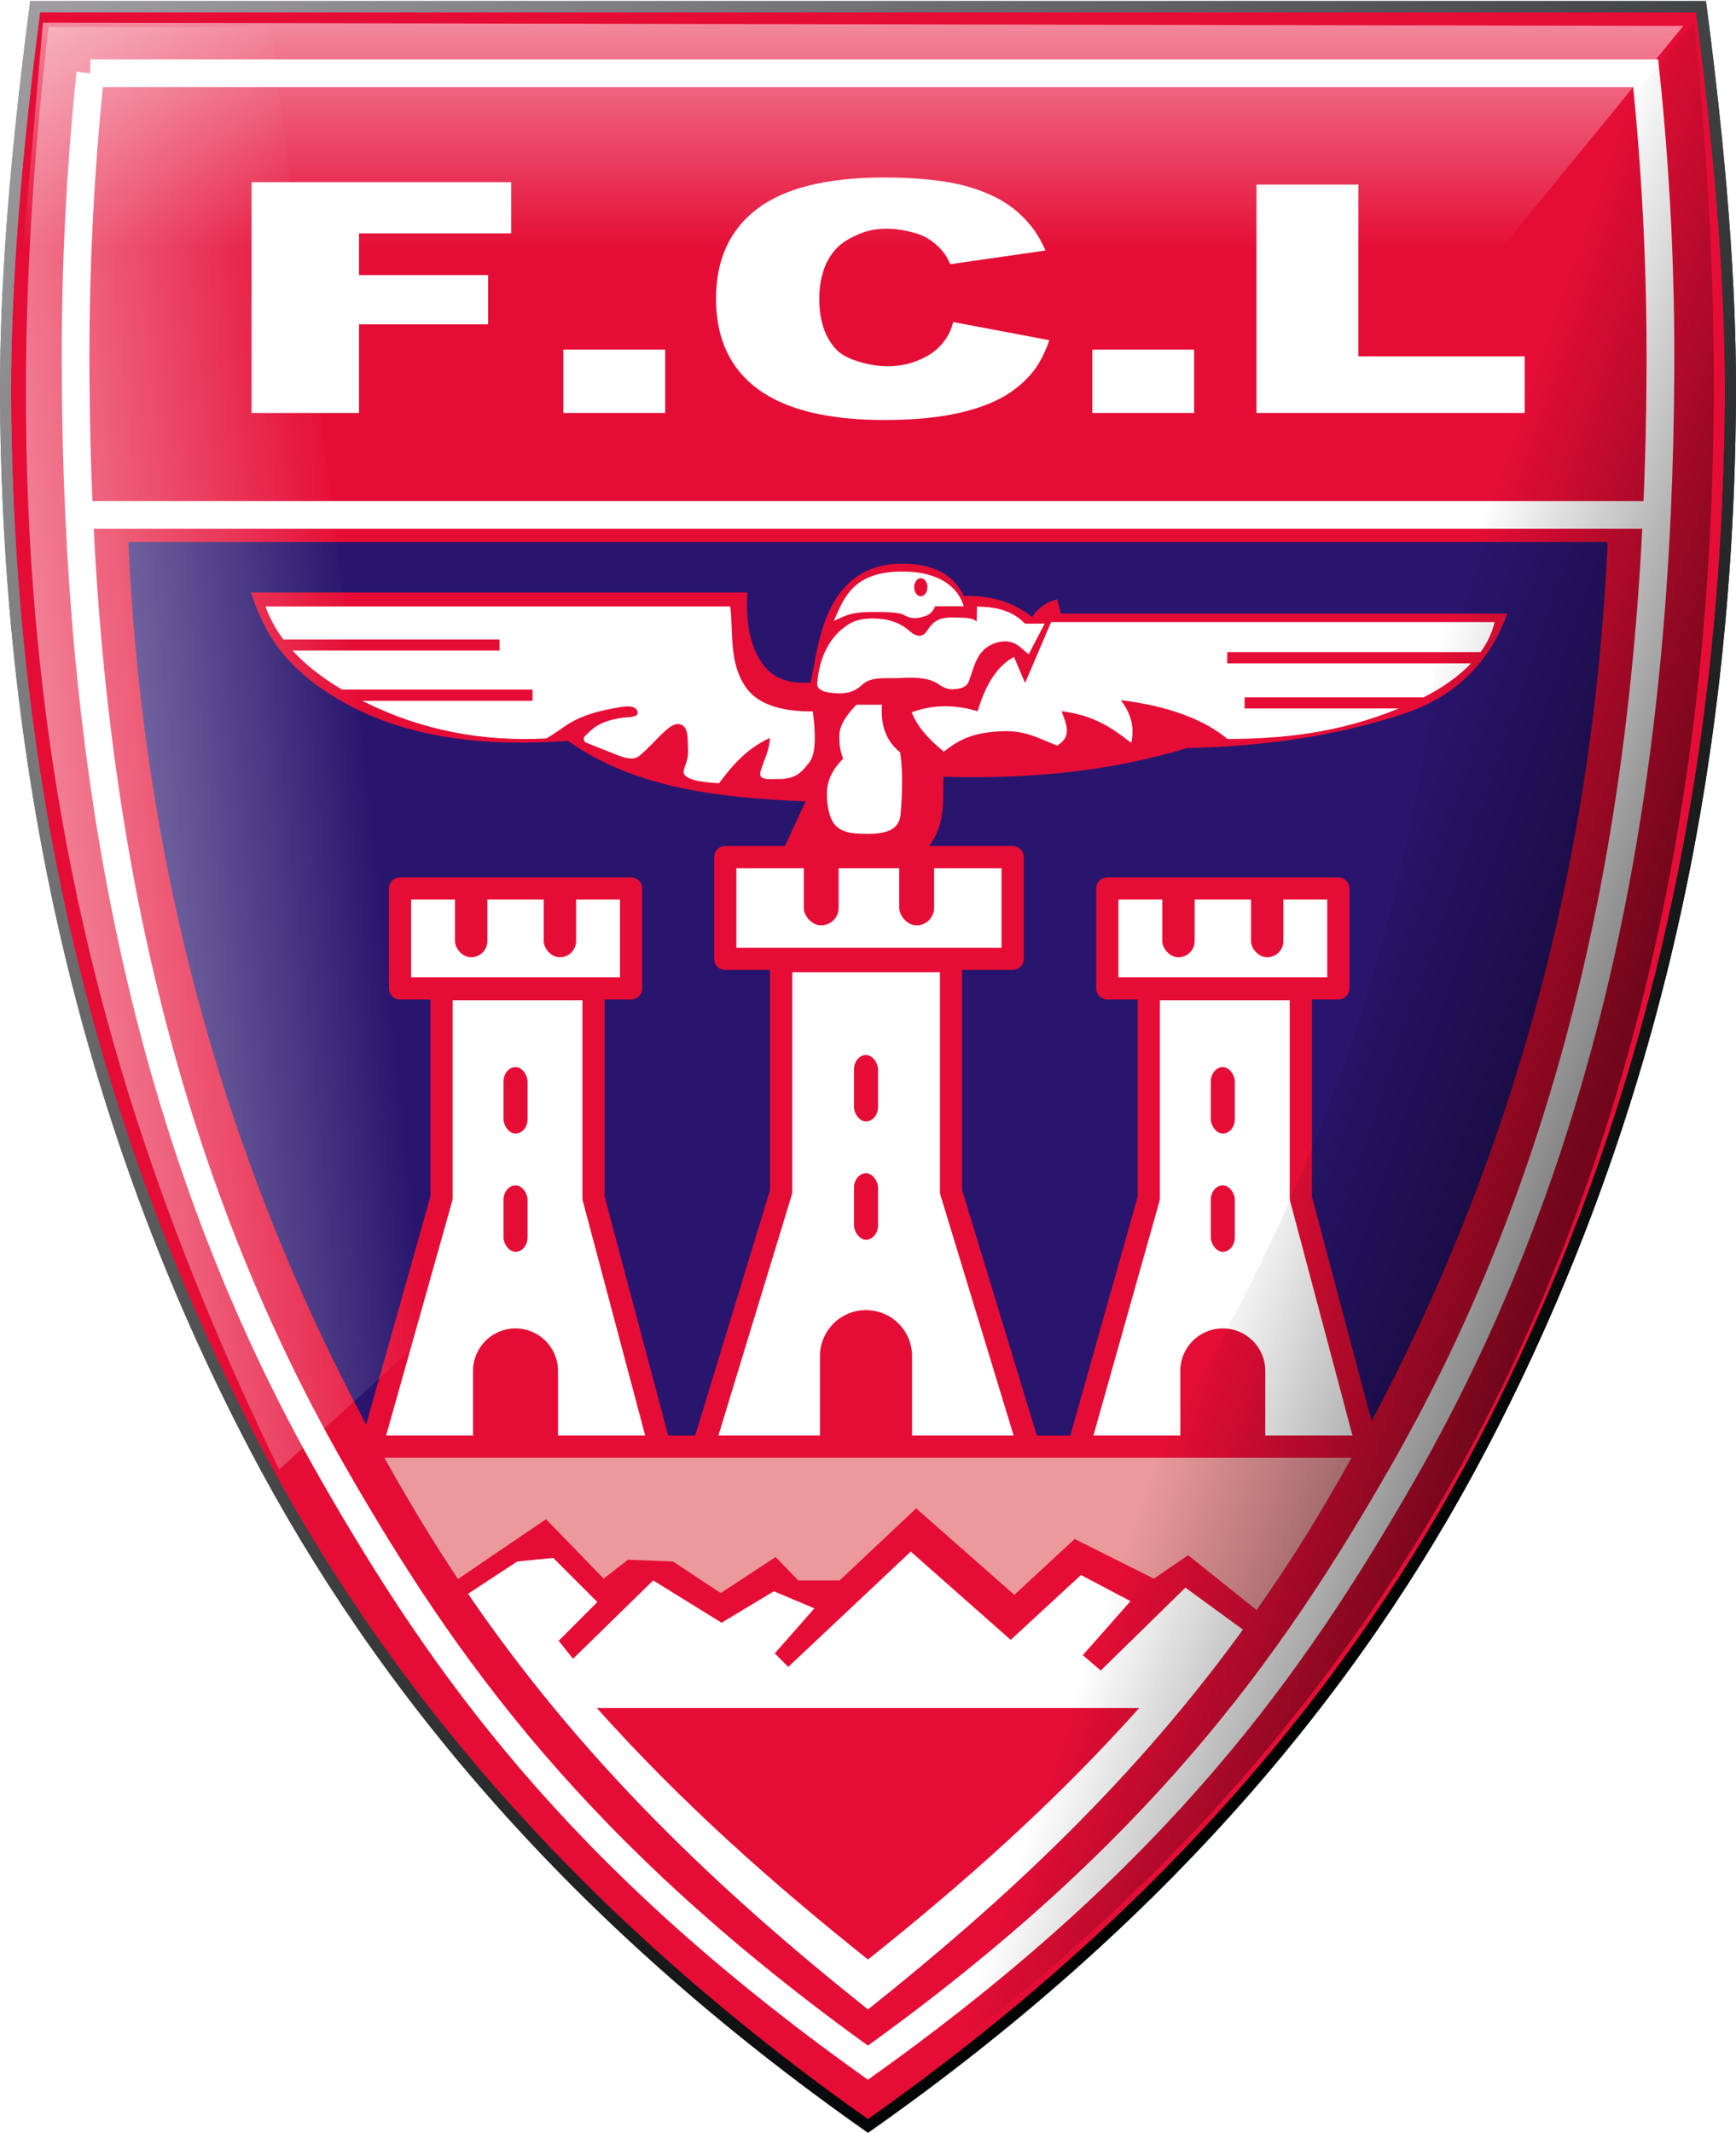 <?xml version="1.0" encoding="UTF-8" standalone="no"?>
<!-- Created with Inkscape (http://www.inkscape.org/) -->

<svg
   xmlns:dc="http://purl.org/dc/elements/1.1/"
   xmlns:cc="http://creativecommons.org/ns#"
   xmlns:rdf="http://www.w3.org/1999/02/22-rdf-syntax-ns#"
   xmlns:svg="http://www.w3.org/2000/svg"
   xmlns="http://www.w3.org/2000/svg"
   xmlns:xlink="http://www.w3.org/1999/xlink"
   xmlns:sodipodi="http://sodipodi.sourceforge.net/DTD/sodipodi-0.dtd"
   xmlns:inkscape="http://www.inkscape.org/namespaces/inkscape"
   width="651.328"
   height="800"
   id="svg2"
   version="1.1"
   inkscape:version="0.47 r22583"
   sodipodi:docname="FC Lourdes.svg"
   inkscape:export-filename="C:\Users\Julien\Documents\Logos vectoriels\Travaux perso\Rugby\FC Lourdes.png"
   inkscape:export-xdpi="300"
   inkscape:export-ydpi="300">
  <defs
     id="defs4">
    <linearGradient
       inkscape:collect="always"
       id="linearGradient3853">
      <stop
         style="stop-color:#000000;stop-opacity:0.502"
         offset="0"
         id="stop3855" />
      <stop
         style="stop-color:#000000;stop-opacity:0;"
         offset="1"
         id="stop3857" />
    </linearGradient>
    <linearGradient
       inkscape:collect="always"
       id="linearGradient3835">
      <stop
         style="stop-color:#ffffff;stop-opacity:0.502"
         offset="0"
         id="stop3837" />
      <stop
         style="stop-color:#ffffff;stop-opacity:0;"
         offset="1"
         id="stop3839" />
    </linearGradient>
    <linearGradient
       inkscape:collect="always"
       id="linearGradient3809">
      <stop
         style="stop-color:#ffffff;stop-opacity:0.502"
         offset="0"
         id="stop3811" />
      <stop
         style="stop-color:#ffffff;stop-opacity:0;"
         offset="1"
         id="stop3813" />
    </linearGradient>
    <linearGradient
       inkscape:collect="always"
       id="linearGradient4381">
      <stop
         style="stop-color:#a19fa2;stop-opacity:1"
         offset="0"
         id="stop4383" />
      <stop
         style="stop-color:#000304;stop-opacity:1"
         offset="1"
         id="stop4385" />
    </linearGradient>
    <inkscape:perspective
       sodipodi:type="inkscape:persp3d"
       inkscape:vp_x="0 : 526.18109 : 1"
       inkscape:vp_y="0 : 1000 : 0"
       inkscape:vp_z="744.09448 : 526.18109 : 1"
       inkscape:persp3d-origin="372.04724 : 350.78739 : 1"
       id="perspective10" />
    <inkscape:perspective
       id="perspective2824"
       inkscape:persp3d-origin="0.5 : 0.33333333 : 1"
       inkscape:vp_z="1 : 0.5 : 1"
       inkscape:vp_y="0 : 1000 : 0"
       inkscape:vp_x="0 : 0.5 : 1"
       sodipodi:type="inkscape:persp3d" />
    <inkscape:perspective
       id="perspective3612"
       inkscape:persp3d-origin="0.5 : 0.33333333 : 1"
       inkscape:vp_z="1 : 0.5 : 1"
       inkscape:vp_y="0 : 1000 : 0"
       inkscape:vp_x="0 : 0.5 : 1"
       sodipodi:type="inkscape:persp3d" />
    <inkscape:perspective
       id="perspective3635"
       inkscape:persp3d-origin="0.5 : 0.33333333 : 1"
       inkscape:vp_z="1 : 0.5 : 1"
       inkscape:vp_y="0 : 1000 : 0"
       inkscape:vp_x="0 : 0.5 : 1"
       sodipodi:type="inkscape:persp3d" />
    <inkscape:perspective
       id="perspective3659"
       inkscape:persp3d-origin="0.5 : 0.33333333 : 1"
       inkscape:vp_z="1 : 0.5 : 1"
       inkscape:vp_y="0 : 1000 : 0"
       inkscape:vp_x="0 : 0.5 : 1"
       sodipodi:type="inkscape:persp3d" />
    <inkscape:perspective
       id="perspective3686"
       inkscape:persp3d-origin="0.5 : 0.33333333 : 1"
       inkscape:vp_z="1 : 0.5 : 1"
       inkscape:vp_y="0 : 1000 : 0"
       inkscape:vp_x="0 : 0.5 : 1"
       sodipodi:type="inkscape:persp3d" />
    <inkscape:perspective
       id="perspective3709"
       inkscape:persp3d-origin="0.5 : 0.33333333 : 1"
       inkscape:vp_z="1 : 0.5 : 1"
       inkscape:vp_y="0 : 1000 : 0"
       inkscape:vp_x="0 : 0.5 : 1"
       sodipodi:type="inkscape:persp3d" />
    <inkscape:perspective
       id="perspective3742"
       inkscape:persp3d-origin="0.5 : 0.33333333 : 1"
       inkscape:vp_z="1 : 0.5 : 1"
       inkscape:vp_y="0 : 1000 : 0"
       inkscape:vp_x="0 : 0.5 : 1"
       sodipodi:type="inkscape:persp3d" />
    <inkscape:perspective
       id="perspective3766"
       inkscape:persp3d-origin="0.5 : 0.33333333 : 1"
       inkscape:vp_z="1 : 0.5 : 1"
       inkscape:vp_y="0 : 1000 : 0"
       inkscape:vp_x="0 : 0.5 : 1"
       sodipodi:type="inkscape:persp3d" />
    <inkscape:perspective
       id="perspective3789"
       inkscape:persp3d-origin="0.5 : 0.33333333 : 1"
       inkscape:vp_z="1 : 0.5 : 1"
       inkscape:vp_y="0 : 1000 : 0"
       inkscape:vp_x="0 : 0.5 : 1"
       sodipodi:type="inkscape:persp3d" />
    <inkscape:perspective
       id="perspective3811"
       inkscape:persp3d-origin="0.5 : 0.33333333 : 1"
       inkscape:vp_z="1 : 0.5 : 1"
       inkscape:vp_y="0 : 1000 : 0"
       inkscape:vp_x="0 : 0.5 : 1"
       sodipodi:type="inkscape:persp3d" />
    <inkscape:perspective
       id="perspective3833"
       inkscape:persp3d-origin="0.5 : 0.33333333 : 1"
       inkscape:vp_z="1 : 0.5 : 1"
       inkscape:vp_y="0 : 1000 : 0"
       inkscape:vp_x="0 : 0.5 : 1"
       sodipodi:type="inkscape:persp3d" />
    <inkscape:perspective
       id="perspective3855"
       inkscape:persp3d-origin="0.5 : 0.33333333 : 1"
       inkscape:vp_z="1 : 0.5 : 1"
       inkscape:vp_y="0 : 1000 : 0"
       inkscape:vp_x="0 : 0.5 : 1"
       sodipodi:type="inkscape:persp3d" />
    <inkscape:perspective
       id="perspective3884"
       inkscape:persp3d-origin="0.5 : 0.33333333 : 1"
       inkscape:vp_z="1 : 0.5 : 1"
       inkscape:vp_y="0 : 1000 : 0"
       inkscape:vp_x="0 : 0.5 : 1"
       sodipodi:type="inkscape:persp3d" />
    <inkscape:perspective
       id="perspective3906"
       inkscape:persp3d-origin="0.5 : 0.33333333 : 1"
       inkscape:vp_z="1 : 0.5 : 1"
       inkscape:vp_y="0 : 1000 : 0"
       inkscape:vp_x="0 : 0.5 : 1"
       sodipodi:type="inkscape:persp3d" />
    <inkscape:perspective
       id="perspective3959"
       inkscape:persp3d-origin="0.5 : 0.33333333 : 1"
       inkscape:vp_z="1 : 0.5 : 1"
       inkscape:vp_y="0 : 1000 : 0"
       inkscape:vp_x="0 : 0.5 : 1"
       sodipodi:type="inkscape:persp3d" />
    <inkscape:perspective
       id="perspective3981"
       inkscape:persp3d-origin="0.5 : 0.33333333 : 1"
       inkscape:vp_z="1 : 0.5 : 1"
       inkscape:vp_y="0 : 1000 : 0"
       inkscape:vp_x="0 : 0.5 : 1"
       sodipodi:type="inkscape:persp3d" />
    <inkscape:perspective
       id="perspective4003"
       inkscape:persp3d-origin="0.5 : 0.33333333 : 1"
       inkscape:vp_z="1 : 0.5 : 1"
       inkscape:vp_y="0 : 1000 : 0"
       inkscape:vp_x="0 : 0.5 : 1"
       sodipodi:type="inkscape:persp3d" />
    <inkscape:perspective
       id="perspective4032"
       inkscape:persp3d-origin="0.5 : 0.33333333 : 1"
       inkscape:vp_z="1 : 0.5 : 1"
       inkscape:vp_y="0 : 1000 : 0"
       inkscape:vp_x="0 : 0.5 : 1"
       sodipodi:type="inkscape:persp3d" />
    <inkscape:perspective
       id="perspective4054"
       inkscape:persp3d-origin="0.5 : 0.33333333 : 1"
       inkscape:vp_z="1 : 0.5 : 1"
       inkscape:vp_y="0 : 1000 : 0"
       inkscape:vp_x="0 : 0.5 : 1"
       sodipodi:type="inkscape:persp3d" />
    <inkscape:perspective
       id="perspective4112"
       inkscape:persp3d-origin="0.5 : 0.33333333 : 1"
       inkscape:vp_z="1 : 0.5 : 1"
       inkscape:vp_y="0 : 1000 : 0"
       inkscape:vp_x="0 : 0.5 : 1"
       sodipodi:type="inkscape:persp3d" />
    <inkscape:perspective
       id="perspective4134"
       inkscape:persp3d-origin="0.5 : 0.33333333 : 1"
       inkscape:vp_z="1 : 0.5 : 1"
       inkscape:vp_y="0 : 1000 : 0"
       inkscape:vp_x="0 : 0.5 : 1"
       sodipodi:type="inkscape:persp3d" />
    <inkscape:perspective
       id="perspective4197"
       inkscape:persp3d-origin="0.5 : 0.33333333 : 1"
       inkscape:vp_z="1 : 0.5 : 1"
       inkscape:vp_y="0 : 1000 : 0"
       inkscape:vp_x="0 : 0.5 : 1"
       sodipodi:type="inkscape:persp3d" />
    <inkscape:perspective
       id="perspective4219"
       inkscape:persp3d-origin="0.5 : 0.33333333 : 1"
       inkscape:vp_z="1 : 0.5 : 1"
       inkscape:vp_y="0 : 1000 : 0"
       inkscape:vp_x="0 : 0.5 : 1"
       sodipodi:type="inkscape:persp3d" />
    <linearGradient
       inkscape:collect="always"
       xlink:href="#linearGradient4381"
       id="linearGradient4387"
       x1="202.52"
       y1="369.438"
       x2="483.556"
       y2="631.366"
       gradientUnits="userSpaceOnUse"
       gradientTransform="matrix(2.082,0,0,2.082,-357.073,-535.359)" />
    <inkscape:perspective
       id="perspective3763"
       inkscape:persp3d-origin="0.5 : 0.33333333 : 1"
       inkscape:vp_z="1 : 0.5 : 1"
       inkscape:vp_y="0 : 1000 : 0"
       inkscape:vp_x="0 : 0.5 : 1"
       sodipodi:type="inkscape:persp3d" />
    <inkscape:perspective
       id="perspective3786"
       inkscape:persp3d-origin="0.5 : 0.33333333 : 1"
       inkscape:vp_z="1 : 0.5 : 1"
       inkscape:vp_y="0 : 1000 : 0"
       inkscape:vp_x="0 : 0.5 : 1"
       sodipodi:type="inkscape:persp3d" />
    <linearGradient
       inkscape:collect="always"
       xlink:href="#linearGradient3809"
       id="linearGradient3815"
       x1="356.254"
       y1="372.241"
       x2="356.254"
       y2="414.049"
       gradientUnits="userSpaceOnUse" />
    <filter
       inkscape:collect="always"
       id="filter3829"
       color-interpolation-filters="sRGB">
      <feGaussianBlur
         inkscape:collect="always"
         stdDeviation="1.719"
         id="feGaussianBlur3831" />
    </filter>
    <linearGradient
       inkscape:collect="always"
       xlink:href="#linearGradient3835"
       id="linearGradient3841"
       x1="205.405"
       y1="502.628"
       x2="267.563"
       y2="496.119"
       gradientUnits="userSpaceOnUse" />
    <filter
       inkscape:collect="always"
       id="filter3847"
       color-interpolation-filters="sRGB">
      <feGaussianBlur
         inkscape:collect="always"
         stdDeviation="1.692"
         id="feGaussianBlur3849" />
    </filter>
    <linearGradient
       inkscape:collect="always"
       xlink:href="#linearGradient3853"
       id="linearGradient3859"
       x1="486.136"
       y1="585.216"
       x2="434.497"
       y2="567.429"
       gradientUnits="userSpaceOnUse" />
    <filter
       inkscape:collect="always"
       id="filter3865"
       color-interpolation-filters="sRGB">
      <feGaussianBlur
         inkscape:collect="always"
         stdDeviation="1.395"
         id="feGaussianBlur3867" />
    </filter>
    <inkscape:perspective
       id="perspective3877"
       inkscape:persp3d-origin="0.5 : 0.33333333 : 1"
       inkscape:vp_z="1 : 0.5 : 1"
       inkscape:vp_y="0 : 1000 : 0"
       inkscape:vp_x="0 : 0.5 : 1"
       sodipodi:type="inkscape:persp3d" />
    <linearGradient
       inkscape:collect="always"
       xlink:href="#linearGradient4381-0"
       id="linearGradient4387-4"
       x1="202.52"
       y1="369.438"
       x2="483.556"
       y2="631.366"
       gradientUnits="userSpaceOnUse" />
    <linearGradient
       inkscape:collect="always"
       id="linearGradient4381-0">
      <stop
         style="stop-color:#a19fa2;stop-opacity:1"
         offset="0"
         id="stop4383-9" />
      <stop
         style="stop-color:#000304;stop-opacity:1"
         offset="1"
         id="stop4385-4" />
    </linearGradient>
    <linearGradient
       y2="631.366"
       x2="483.556"
       y1="369.438"
       x1="202.52"
       gradientUnits="userSpaceOnUse"
       id="linearGradient3886"
       xlink:href="#linearGradient4381-0"
       inkscape:collect="always" />
    <linearGradient
       inkscape:collect="always"
       xlink:href="#linearGradient4381-0"
       id="linearGradient3911"
       gradientUnits="userSpaceOnUse"
       x1="202.52"
       y1="369.438"
       x2="483.556"
       y2="631.366"
       gradientTransform="matrix(2.082,0,0,2.082,-357.073,-535.359)" />
  </defs>
  <sodipodi:namedview
     id="base"
     pagecolor="#ffffff"
     bordercolor="#666666"
     borderopacity="1.0"
     inkscape:pageopacity="0.0"
     inkscape:pageshadow="2"
     inkscape:zoom="0.82591575"
     inkscape:cx="292.84915"
     inkscape:cy="377.53604"
     inkscape:document-units="px"
     inkscape:current-layer="layer1"
     showgrid="false"
     inkscape:window-width="1600"
     inkscape:window-height="838"
     inkscape:window-x="-8"
     inkscape:window-y="-8"
     inkscape:window-maximized="1" />
  <g
     inkscape:label="Calque 1"
     inkscape:groupmode="layer"
     id="layer1"
     transform="translate(-64.491,-233.252)">
    <path
       style="fill:#e50d36;fill-opacity:1;stroke:url(#linearGradient4387);stroke-width:4.163;stroke-linecap:butt;stroke-linejoin:miter;stroke-miterlimit:4;stroke-opacity:1;stroke-dasharray:none"
       d="m 77.655,235.741 c -9.029,69.241 -11.352,114.899 -11.058,149.419 1.189,139.702 30.237,270.222 93.346,390.689 47.748,91.145 120.276,177.505 230.211,254.865 109.935,-77.36 182.463,-163.72 230.211,-254.865 63.11,-120.468 92.157,-250.987 93.346,-390.689 0.294,-34.521 -1.964,-80.178 -10.993,-149.419 l -312.564,0 -312.499,0 z"
       id="path2830" />
    <path
       style="fill:none;stroke:#ffffff;stroke-width:10.408;stroke-linecap:butt;stroke-linejoin:miter;stroke-miterlimit:4;stroke-opacity:1;stroke-dasharray:none"
       d="m 98.374,260.72 c -3.985,38.261 -5.696,74.886 -5.529,111.625 0.663,145.66 23.829,286.657 96.924,414.042 41.034,71.511 90.792,142.182 200.353,220.584 109.561,-78.402 159.32,-149.073 200.353,-220.584 73.095,-127.386 96.327,-268.382 96.989,-414.042 0.167,-36.739 -1.544,-73.364 -5.529,-111.625 l -291.813,0 -291.748,0 z"
       id="path3649" />
    <path
       style="fill:none;stroke:#ffffff;stroke-width:10.408;stroke-linecap:butt;stroke-linejoin:miter;stroke-miterlimit:4;stroke-opacity:1;stroke-dasharray:none"
       d="m 94.979,426.39 591.763,0"
       id="path3674"
       sodipodi:nodetypes="cc" />
    <path
       style="fill:#29156e;fill-opacity:1;stroke:none"
       d="m 112.652,436.55 c 5.948,132.691 42.066,254.7 109.089,366.035 47.435,78.797 106.145,134.775 168.414,184.416 C 452.424,937.361 511.134,881.382 558.569,802.585 625.591,691.25 661.71,569.241 667.657,436.55 l -277.503,0 -277.503,0 z"
       id="path3676" />
    <path
       style="fill:#ffffff;fill-opacity:1;stroke:none"
       d="m 405.832,809.416 c 0,0 -23.642,20.816 -25.76,20.816 -2.118,0 -28.297,-2.862 -28.297,-2.862 l -19.385,9.172 -22.963,-14.116 -21.857,5.334 -18.019,-17.303 -31.679,17.368 c 44.331,65.802 96.882,115.013 152.282,159.177 C 441.549,946.03 490.537,900.748 532.744,841.875 l -22.767,-18.019 -17.303,5.659 -27.906,-10.213 -22.963,17.954 -35.973,-27.841 z"
       id="path3676-1" />
    <path
       style="fill:#e50d36;fill-opacity:1;stroke:none"
       d="m 288.417,873.945 c 31.802,35.553 66.177,65.973 101.738,94.322 35.561,-28.349 69.935,-58.769 101.738,-94.322 l -203.476,0 z"
       id="path3676-9" />
    <path
       style="fill:#ffffff;fill-opacity:1;stroke:#e50d36;stroke-width:8.326;stroke-linecap:round;stroke-linejoin:round;stroke-miterlimit:4;stroke-opacity:1;stroke-dasharray:none"
       d="m 203.859,775.894 26.286,-93.241 0,-78.362 57.035,0 0,78.362 24.798,93.241 -108.119,0 z"
       id="path3728"
       sodipodi:nodetypes="ccccccc" />
    <path
       style="fill:#ffffff;fill-opacity:1;stroke:#e50d36;stroke-width:8.326;stroke-linecap:round;stroke-linejoin:round;stroke-miterlimit:4;stroke-opacity:1;stroke-dasharray:none"
       d="m 214.572,566.532 0,37.459 86.692,0 0,-37.459 -86.692,0 z"
       id="path3730"
       sodipodi:nodetypes="ccccc" />
    <rect
       style="fill:#e50d36;fill-opacity:1;stroke:none"
       id="rect3756"
       width="12.147"
       height="27.816"
       x="235.198"
       y="564.508"
       ry="6.074" />
    <rect
       style="fill:#e50d36;fill-opacity:1;stroke:none"
       id="rect3756-8"
       width="12.147"
       height="27.816"
       x="268.491"
       y="564.508"
       ry="6.074" />
    <rect
       style="fill:#e50d36;fill-opacity:1;stroke:none"
       id="rect3756-8-2"
       width="9.023"
       height="24.931"
       x="253.407"
       y="633.527"
       ry="5.444" />
    <rect
       style="fill:#e50d36;fill-opacity:1;stroke:none"
       id="rect3756-8-2-4"
       width="9.023"
       height="24.931"
       x="253.407"
       y="677.881"
       ry="5.444" />
    <path
       style="fill:#e50d36;fill-opacity:1;stroke:none"
       d="m 257.908,731.551 c -8.827,0 -15.937,7.11 -15.937,15.937 l 0,29.533 31.874,0 0,-29.533 c 0,-8.827 -7.11,-15.937 -15.937,-15.937 z"
       id="rect3756-8-2-4-5" />
    <path
       style="fill:#ffffff;fill-opacity:1;stroke:#e50d36;stroke-width:8.326;stroke-linecap:round;stroke-linejoin:round;stroke-miterlimit:4;stroke-opacity:1;stroke-dasharray:none"
       d="m 469.223,775.894 26.286,-93.241 0,-78.362 57.035,0 0,78.362 24.798,93.241 -108.119,0 z"
       id="path3728-1"
       sodipodi:nodetypes="ccccccc" />
    <path
       style="fill:#ffffff;fill-opacity:1;stroke:#e50d36;stroke-width:8.326;stroke-linecap:round;stroke-linejoin:round;stroke-miterlimit:4;stroke-opacity:1;stroke-dasharray:none"
       d="m 479.937,566.532 0,37.459 86.692,0 0,-37.459 -86.692,0 z"
       id="path3730-7"
       sodipodi:nodetypes="ccccc" />
    <rect
       style="fill:#e50d36;fill-opacity:1;stroke:none"
       id="rect3756-1"
       width="12.147"
       height="27.816"
       x="500.562"
       y="564.508"
       ry="6.074" />
    <rect
       style="fill:#e50d36;fill-opacity:1;stroke:none"
       id="rect3756-8-5"
       width="12.147"
       height="27.816"
       x="533.856"
       y="564.508"
       ry="6.074" />
    <rect
       style="fill:#e50d36;fill-opacity:1;stroke:none"
       id="rect3756-8-2-2"
       width="9.023"
       height="24.931"
       x="518.771"
       y="633.527"
       ry="5.444" />
    <rect
       style="fill:#e50d36;fill-opacity:1;stroke:none"
       id="rect3756-8-2-4-7"
       width="9.023"
       height="24.931"
       x="518.771"
       y="677.881"
       ry="5.444" />
    <path
       style="fill:#e50d36;fill-opacity:1;stroke:none"
       d="m 523.273,731.551 c -8.827,0 -15.937,7.11 -15.937,15.937 l 0,29.533 31.874,0 0,-29.533 c 0,-8.827 -7.11,-15.937 -15.937,-15.937 z"
       id="rect3756-8-2-4-5-6" />
    <path
       style="fill:#ffffff;fill-opacity:1;stroke:#e50d36;stroke-width:8.326;stroke-linecap:round;stroke-linejoin:round;stroke-miterlimit:4;stroke-opacity:1;stroke-dasharray:none"
       d="m 328.404,775.894 29.16,-95.635 0,-86.504 63.741,0 0,86.504 29.109,95.635 -122.01,0 z"
       id="path3728-5"
       sodipodi:nodetypes="ccccccc" />
    <path
       style="fill:#e50d36;fill-opacity:1;stroke:none"
       d="m 389.409,724.68 c -9.567,0 -17.273,7.706 -17.273,17.273 l 0,32.008 34.546,0 0,-32.008 c 0,-9.567 -7.706,-17.273 -17.273,-17.273 z"
       id="rect3756-8-2-4-5-4" />
    <rect
       style="fill:#e50d36;fill-opacity:1;stroke:none"
       id="rect3756-8-2-23"
       width="9.023"
       height="24.931"
       x="384.898"
       y="628.984"
       ry="5.444" />
    <rect
       style="fill:#e50d36;fill-opacity:1;stroke:none"
       id="rect3756-8-2-4-2"
       width="9.023"
       height="24.931"
       x="384.898"
       y="673.338"
       ry="5.444" />
    <path
       style="fill:#ffffff;fill-opacity:1;stroke:#e50d36;stroke-width:8.326;stroke-linecap:round;stroke-linejoin:round;stroke-miterlimit:4;stroke-opacity:1;stroke-dasharray:none"
       d="m 336.595,554.751 0,38.164 107.82,0 0,-38.164 -107.82,0 z"
       id="path3730-2"
       sodipodi:nodetypes="ccccc" />
    <rect
       style="fill:#e50d36;fill-opacity:1;stroke:none"
       id="rect3756-85"
       width="13.07"
       height="29.929"
       x="366.058"
       y="550.417"
       ry="6.535" />
    <rect
       style="fill:#e50d36;fill-opacity:1;stroke:none"
       id="rect3756-8-7"
       width="13.07"
       height="29.929"
       x="401.881"
       y="550.417"
       ry="6.535" />
    <path
       style="fill:#e50d36;fill-opacity:1;stroke:none"
       d="m 344.879,455.503 -186.238,0 c 4.767,14.335 12.018,29.016 36.667,42.207 23.107,12.366 51.148,15.734 82.303,13.453 25.133,17.831 56.666,21.335 89.162,22.686 l -8.705,18.729 53.022,0.264 c 8.452,-8.66 7.053,-18.551 7.386,-28.226 31.321,0.925 61.988,-1.809 91.536,-10.815 30.602,-0.543 57.165,-5.026 80.35,-12.539 20.426,-6.619 33.056,-19.641 39.676,-37.845 l -167.508,0 -1.392,-5.355 c -4.205,1.043 -7.276,3.345 -9.424,6.674 -7.524,-6.158 -16.239,-8.145 -25.588,-7.914 -3.785,-7.75 -11.047,-12.274 -23.741,-12.134 -10.54,0.116 -18.582,4.53 -23.986,12.761 -6.296,9.59 -7.544,20.912 -9.78,31.82 -9.073,0.608 -14.171,-2.104 -17.483,-6.291 -5.144,-6.502 -6.918,-15.913 -6.258,-27.474 z"
       id="path4097"
       sodipodi:nodetypes="ccsccccccscccccsscsc" />
    <path
       style="fill:#ffffff;fill-opacity:1;stroke:none"
       d="m 164.107,460.749 c 1.421,4.032 3.583,8.17 6.7,12.359 l 81.117,0 0,4.163 -77.669,0 c 4.464,4.905 10.484,9.83 18.539,14.636 l 71.49,0 0,4.228 -63.814,0 c 0.563,0.286 1.112,0.561 1.691,0.846 20.668,10.145 43.348,14.546 67.262,13.27 7.735,-4.242 9.401,-8.844 28.297,-11.839 4.296,-0.681 5.685,0.535 5.985,1.886 0.489,2.21 -3.614,1.836 -6.31,2.277 -8.521,1.391 -10.664,4.122 -13.465,6.83 -0.631,0.61 -0.634,1.993 0.585,2.472 l 11.644,4.619 c 2.637,1.036 6.033,2.05 8.066,0.39 6.118,-4.993 11.068,-12.402 14.831,-12.034 4.008,0.392 3.354,5.499 3.578,9.953 0.175,3.485 -1.328,5.897 -1.626,7.481 -0.662,3.52 6.855,4.429 13.27,4.749 4.948,-6.67 10.347,-12.997 19.06,-16.978 -0.216,5.172 -2.445,8.629 -3.513,12.62 -0.945,3.531 3.592,2.75 6.05,2.797 6.609,0.126 8.962,-1.914 12.164,-6.115 1.985,-2.604 2.896,-7.31 1.431,-19.255 -11.906,0.09 -20.779,-2.658 -25.239,-9.172 -6.214,-9.076 -4.61,-19.823 -5.724,-30.183 l -174.399,0 z"
       id="path4099" />
    <path
       style="fill:#ffffff;fill-opacity:1;stroke:none"
       d="m 458.847,466.603 -9.757,22.832 -4.163,-9.757 c -5.583,2.96 -10.288,9.111 -13.66,20.361 -7.978,-2.394 -16.189,-2.741 -24.719,0.39 2.117,5.542 6.612,10.326 12.034,14.766 5.204,-3.973 10.292,-7.445 23.028,-7.676 8.199,-0.149 13.362,3.078 19.515,5.399 5.895,-3.525 3.228,-8.293 1.691,-12.88 12.243,1.473 19.268,6.568 26.085,11.839 1.488,-6.26 -0.429,-11.396 -3.903,-16.002 18.22,2.263 31.255,7.329 40.071,14.571 20.299,-0.055 41.587,-2.132 64.204,-11.449 l -57.829,0 0,-4.163 67.131,0 c 7.271,-3.665 13.273,-7.973 17.824,-12.75 l -91.46,0 0,-4.228 95.038,0 c 2.58,-3.546 4.352,-7.329 5.269,-11.254 l -166.397,0 z"
       id="path4155" />
    <path
       style="fill:#ffffff;fill-opacity:1;stroke:none"
       d="m 385.804,497.601 c -7.092,7.39 -6.453,10.667 -6.31,14.329 0.094,2.403 0.742,4.212 1.315,5.916 -6.42,6.429 -6.336,11.905 -5.916,16.301 0.963,10.069 5.561,11.582 12.62,11.831 8.125,0.287 14.098,-0.607 14.855,-7.099 0.642,-7.8 0.963,-15.6 -0.132,-23.4 -4.959,-3.949 -7.483,-9.724 -6.836,-17.878 l -9.596,0 z"
       id="path4153"
       sodipodi:nodetypes="cscsscccc" />
    <path
       style="fill:#ffffff;fill-opacity:1;stroke:none"
       d="m 456.444,467.169 -5.996,11.481 c -2.858,-2.027 -5.134,-5.8 -10.971,-4.593 -8.348,1.727 -9.293,8.827 -11.354,14.415 -0.521,1.413 -1.354,3.012 -5.741,3.317 -2.259,0.157 -4.213,-0.757 -5.613,-1.786 -3.256,-2.393 -8.29,-2.812 -14.415,-2.424 -5.041,0.32 -10.963,-0.805 -14.415,2.551 -2.066,2.008 -4.959,3.465 -9.44,3.189 -3.716,-0.229 -7.652,-0.807 -7.399,-3.827 0.818,-9.77 4.655,-17.712 11.992,-22.197 2.45,-1.498 5.276,-1.985 8.165,-2.041 7.079,-0.137 11.472,2.011 14.543,4.72 3.354,2.958 5.355,1.549 6.251,0.255 1.796,-2.594 3.448,-5.507 9.695,-5.358 3.658,0.087 7.499,-0.126 9.185,1.531 l 0.128,-5.613 c 6.677,0.082 12.998,1.234 17.987,6.379 l 7.399,0 -4e-5,0 z"
       id="path4159"
       sodipodi:nodetypes="ccsssssssssssssccccc" />
    <path
       style="fill:#ffffff;fill-opacity:1;stroke:none"
       d="m 426.082,460.662 c -2.603,-8.623 -11.187,-12.811 -21.942,-13.012 -19.187,-0.358 -22.84,9.3 -26.79,18.498 3.952,-1.724 6.06,-3.264 13.267,-3.317 5.047,-0.037 11.117,-0.074 13.14,1.148 3.103,1.875 5.845,1.041 8.165,0.255 1.769,-0.599 2.778,-2.06 3.444,-3.572 l 10.716,0 z"
       id="path4161"
       sodipodi:nodetypes="cscssscc" />
    <path
       sodipodi:type="arc"
       style="fill:#e50d36;fill-opacity:1;stroke:none"
       id="path4163"
       sodipodi:cx="368.96606"
       sodipodi:cy="475.33371"
       sodipodi:rx="1.1950566"
       sodipodi:ry="1.6240512"
       d="m 370.161,475.334 c 0,0.897 -0.535,1.624 -1.195,1.624 -0.66,0 -1.195,-0.727 -1.195,-1.624 0,-0.897 0.535,-1.624 1.195,-1.624 0.66,0 1.195,0.727 1.195,1.624 z"
       transform="matrix(2.082,0,0,2.082,-358.221,-536.125)" />
    <g
       id="g4374"
       transform="matrix(2.082,0,0,2.082,-357.073,-535.359)">
      <path
         sodipodi:nodetypes="ccccccccccc"
         d="m 247.818,443.572 19.362,0 0,-15.966 23.264,0 0,-8.876 -23.264,0 0,-7.513 27.42,0 0,-9.222 -46.782,0 0,41.577 z"
         style="font-size:40px;font-style:normal;font-weight:normal;fill:#ffffff;fill-opacity:1;stroke:none;font-family:Helvetica83-ExtendedHeavy;-inkscape-font-specification:Helvetica83-ExtendedHeavy"
         id="path4174" />
      <path
         d="m 304.002,443.572 18.348,0 0,-11.412 -18.348,0 z"
         style="font-size:40px;font-style:normal;font-weight:normal;fill:#ffffff;fill-opacity:1;stroke:none;font-family:Helvetica83-ExtendedHeavy;-inkscape-font-specification:Helvetica83-ExtendedHeavy"
         id="path4176" />
      <path
         sodipodi:nodetypes="csssssssssssccssssssssssscc"
         d="m 374.233,427.188 c -0.54,2.459 -2.195,4.652 -4.405,5.97 -3.92,2.338 -8.39,2.502 -12.723,1.124 -1.763,-0.561 -3.104,-1.2 -4.116,-2.353 -1.012,-1.153 -1.743,-2.478 -2.194,-3.977 -0.45,-1.499 -0.676,-3.151 -0.676,-4.957 -2e-5,-1.768 0.236,-3.411 0.71,-4.929 0.473,-1.517 1.227,-2.852 2.261,-4.005 1.035,-1.153 2.449,-1.98 4.15,-2.709 3.287,-1.407 6.806,-1.14 10.14,-0.202 1.534,0.431 2.722,1.171 3.645,1.959 0.922,0.788 1.619,1.605 2.092,2.45 0.219,0.391 0.42,0.795 0.605,1.211 l 17.154,-2.465 c -0.742,-1.741 -1.656,-3.273 -2.741,-4.596 -1.845,-2.248 -4.095,-3.996 -6.749,-5.245 -2.655,-1.249 -5.591,-2.113 -8.808,-2.594 -3.217,-0.48 -6.805,-0.72 -10.764,-0.72 -10.258,4e-5 -17.873,1.873 -22.845,5.62 -4.972,3.747 -7.458,9.155 -7.458,16.224 0,7.147 2.52,12.575 7.559,16.283 5.039,3.708 12.621,5.562 22.744,5.562 5.444,0 10.056,-0.451 13.836,-1.354 3.779,-0.903 6.794,-2.142 9.043,-3.718 2.249,-1.575 3.948,-3.353 5.096,-5.331 0.711,-1.225 1.305,-2.55 1.783,-3.975 l -17.336,-3.274 z"
         style="font-size:40px;font-style:normal;font-weight:normal;fill:#ffffff;fill-opacity:1;stroke:none;font-family:Helvetica83-ExtendedHeavy;-inkscape-font-specification:Helvetica83-ExtendedHeavy"
         id="path4178" />
      <path
         sodipodi:nodetypes="ccccccc"
         d="m 428.908,443.572 48.325,0 0,-10.204 -29.962,0 0,-30.949 -18.363,0 0,41.152 z"
         style="font-size:40px;font-style:normal;font-weight:normal;fill:#ffffff;fill-opacity:1;stroke:none;font-family:Helvetica83-ExtendedHeavy;-inkscape-font-specification:Helvetica83-ExtendedHeavy"
         id="path4182" />
      <path
         d="m 399.318,443.572 18.348,0 0,-11.412 -18.348,0 z"
         style="font-size:40px;font-style:normal;font-weight:normal;fill:#ffffff;fill-opacity:1;stroke:none;font-family:Helvetica83-ExtendedHeavy;-inkscape-font-specification:Helvetica83-ExtendedHeavy"
         id="path4176-9" />
    </g>
    <path
       style="fill:#eb999b;fill-opacity:1;stroke:none"
       d="m 205.934,775.069 c 5.064,9.239 10.331,18.42 15.807,27.516 5.369,8.918 10.876,17.532 16.523,25.89 0.41,0.56 0.823,1.136 1.236,1.691 l 28.882,-19.645 18.669,17.563 24.979,-5.269 23.223,13.726 16.197,-11.254 26.735,9.172 28.492,-27.841 37.664,32.72 24.654,-21.076 25.369,14.051 14.051,-8.456 24.979,16.978 c 8.678,-12.157 17.11,-24.854 25.174,-38.249 5.244,-8.711 10.291,-17.504 15.157,-26.345 l -367.792,-1.171 z"
       id="path3676-7" />
    <path
       style="fill:#e50d36;fill-opacity:1;stroke:none"
       d="m 233.541,827.427 35.815,-24.327 21.624,22.3 9.123,-7.095 16.894,0.676 17.908,11.826 20.611,-13.515 8.447,8.785 15.542,0 28.72,-27.03 36.829,32.436 22.638,-20.949 29.733,14.867 12.839,-8.785 28.72,22.976 -4.73,7.433 -25.003,-18.246 -31.761,31.085 -6.758,-5.744 17.908,-20.273 -18.583,-9.799 -26.355,24.327 -37.505,-33.112 -45.952,43.249 -5.068,-5.068 14.867,-16.894 -15.205,-6.42 -19.597,11.826 -25.679,-15.88 -30.071,29.396 -5.406,-6.758 14.529,-14.529 -16.556,-16.556 -13.515,1.352 -21.624,14.191 -3.379,-5.744 z"
       id="path3726" />
    <path
       style="fill:#e50d36;fill-opacity:1;stroke:#e50d36;stroke-width:8.326;stroke-linecap:butt;stroke-linejoin:miter;stroke-miterlimit:4;stroke-opacity:1;stroke-dasharray:none"
       d="m 200.654,775.894 382.972,0"
       id="path4074" />
    <path
       style="fill:url(#linearGradient3815);fill-opacity:1;stroke:none;filter:url(#filter3829)"
       d="m 505.822,372.83 -32.976,41.219 -266.16,-0.589 3.533,-41.219 295.603,0.589 z"
       id="path3807"
       transform="matrix(2.082,0,0,2.035,-357.073,-515.741)" />
    <path
       style="fill:url(#linearGradient3841);fill-opacity:1;stroke:none;filter:url(#filter3847)"
       d="M 250.625,371.348 281.207,607.801 252.117,633.908 C 218.902,566.224 195.468,488.352 209.6,371.348 l 41.025,0 z"
       id="path3833"
       sodipodi:nodetypes="ccccc"
       transform="matrix(2.034,0,0,2.061,-343.582,-521.996)" />
    <path
       style="fill:url(#linearGradient3859);fill-opacity:1;stroke:none;filter:url(#filter3865)"
       d="m 508.919,373.316 -43.701,55.133 c 1.05,92.144 -17.808,187.772 -131.522,300 l 26.31,23.315 C 485.062,665.968 525.774,531.517 508.919,373.316 z"
       id="path3851"
       sodipodi:nodetypes="ccccc"
       transform="matrix(2.07,0,0,2.065,-353.465,-529.622)" />
    <path
       style="font-size:medium;font-style:normal;font-variant:normal;font-weight:normal;font-stretch:normal;text-indent:0;text-align:start;text-decoration:none;line-height:normal;letter-spacing:normal;word-spacing:normal;text-transform:none;direction:ltr;block-progression:tb;writing-mode:lr-tb;text-anchor:start;color:#000000;fill:url(#linearGradient3911);fill-opacity:1;stroke:none;stroke-width:2;marker:none;visibility:visible;display:inline;overflow:visible;enable-background:accumulate;font-family:Bitstream Vera Sans;-inkscape-font-specification:Bitstream Vera Sans"
       d="m 75.834,233.66 -0.26,1.821 c -9.039,69.312 -11.353,115.05 -11.058,149.68 1.192,139.98 30.332,270.882 93.607,391.665 47.9,91.433 120.683,178.049 230.862,255.581 l 1.171,0.846 1.171,-0.846 c 110.179,-77.532 182.962,-164.147 230.862,-255.581 63.275,-120.783 92.415,-251.685 93.607,-391.665 0.295,-34.627 -1.955,-80.366 -10.993,-149.68 l -0.26,-1.821 -1.821,0 -312.564,0 -312.499,0 -1.821,0 z m 3.708,4.163 310.613,0 310.678,0 c 8.806,68.064 11.088,113.252 10.798,147.338 -1.187,139.425 -30.141,269.561 -93.086,389.713 C 571.123,865.396 499.168,951.208 390.155,1028.178 281.141,951.208 209.187,865.396 161.765,774.874 98.82,654.721 69.866,524.585 68.678,385.161 c -0.29,-34.084 2.056,-79.272 10.863,-147.338 z"
       id="path2830-8" />
  </g>
</svg>
